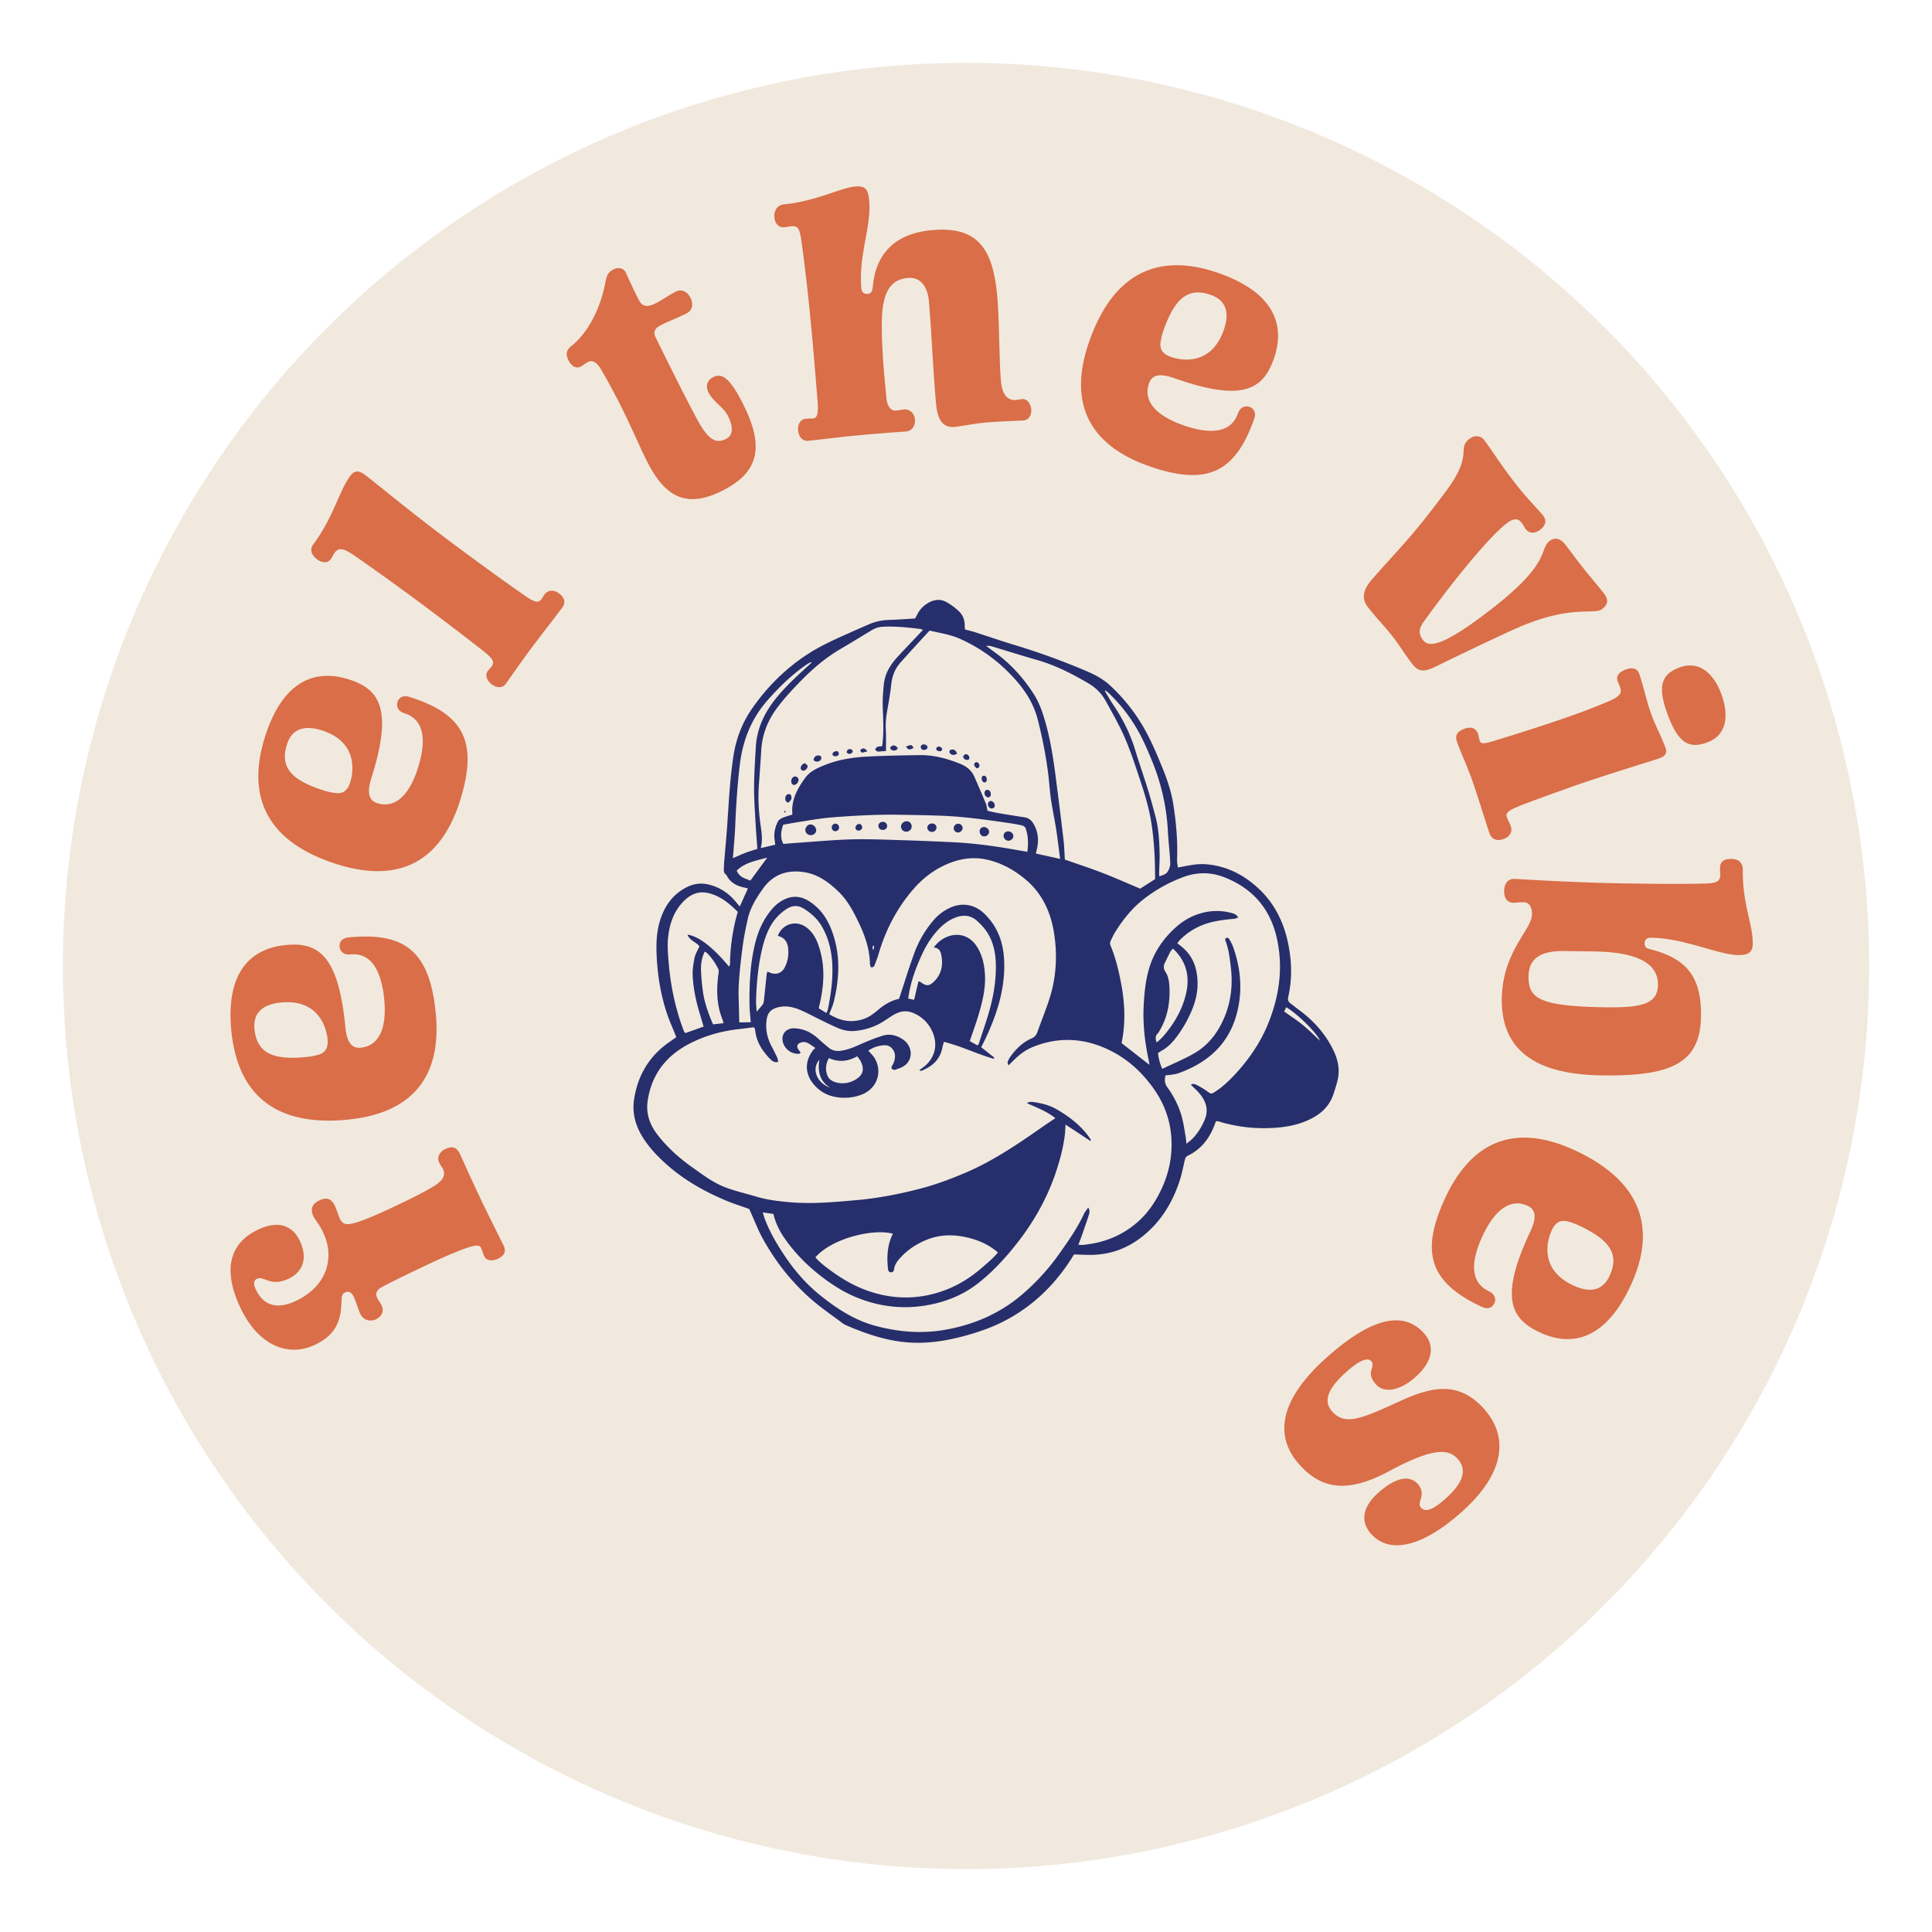 <svg id="Layer_1" data-name="Layer 1" xmlns="http://www.w3.org/2000/svg" viewBox="0 0 220 220"><defs><style>.cls-1{fill:#d96e48}</style></defs><circle cx="110" cy="110" r="102.841" transform="rotate(-45 110 110)" style="fill:#f1e9de"/><path class="cls-1" d="M42.81 150.23c-.625.295-1.421.133-1.772-.601-.296-.623-.483-1.39-.743-1.938-.262-.551-.606-.702-1.01-.51-.329.16-.389.412-.402 1.138-.078 2.289-.778 3.746-3.015 4.814-3.153 1.502-6.506-.05-8.465-4.158-2.307-4.841-.874-7.594 1.948-8.94 2.568-1.224 4.058-.268 4.776 1.232.979 2.057.315 3.588-1.228 4.323-1.17.56-1.914.416-2.636.134-.486-.176-.742-.236-.997-.11-.368.173-.448.57-.133 1.23.998 2.092 2.74 2.16 4.573 1.287 3.668-1.748 4.386-5.062 3.108-7.738-.364-.861-.935-1.492-1.127-1.894-.437-.917-.026-1.47.668-1.804.92-.436 1.422-.137 1.79.635.139.29.396 1.114.537 1.408.401.843.89.926 3.307-.048 1.098-.433 2.603-1.15 3.96-1.797 1.245-.595 2.33-1.157 3.101-1.613 1.25-.688 1.788-1.35 1.385-2.192-.07-.146-.282-.406-.422-.7-.296-.623.078-1.251.664-1.532.66-.314 1.262-.376 1.715.578.752 1.667 1.517 3.373 2.324 5.059.857 1.796 1.73 3.54 2.625 5.322.333.694.105 1.162-.664 1.531-.588.278-1.277.25-1.54-.302-.173-.365-.224-.66-.328-.88-.192-.402-.445-.552-2.532.264-1.061.414-2.436 1.024-3.939 1.741-1.834.876-3.742 1.786-4.953 2.452-.422.248-.684.642-.44 1.156.176.366.337.515.51.883.28.586.087 1.218-.645 1.57ZM49.62 115.363c.574 5.822-1.38 11.28-10.031 12.134-8.935.879-12.6-3.579-13.243-10.089-.688-6.995 2.462-9.427 6.18-9.794 3.64-.356 5.983 1.046 6.791 9.252.146 1.498.538 2.562 1.75 2.44 1.942-.19 3.031-1.972 2.682-5.53-.311-3.153-1.424-5.33-3.85-5.091-.807.08-1.183-.413-1.227-.858-.053-.527.229-1.001 1.037-1.082 6.428-.636 9.223 1.623 9.91 8.618Zm-14.733 5.001a6.865 6.865 0 0 0 1.519-.311c.789-.283.966-.955.894-1.72-.141-1.417-1.107-4.587-5.312-4.173-1.74.17-3.215.93-3.01 3.03.27 2.71 2.066 3.554 5.909 3.174ZM52.383 91.179c-1.753 5.582-5.69 9.84-13.986 7.237-8.568-2.694-10.195-8.228-8.233-14.47 2.106-6.708 5.956-7.715 9.524-6.593 3.488 1.096 5.098 3.304 2.626 11.174-.452 1.435-.509 2.566.654 2.932 1.861.585 3.561-.627 4.632-4.04.952-3.024.78-5.462-1.545-6.194-.775-.242-.928-.843-.795-1.272.16-.501.602-.832 1.377-.587 6.167 1.936 7.855 5.107 5.746 11.813Zm-15.519-1.168c.62.196 1.186.286 1.52.308.837.049 1.266-.499 1.496-1.236.427-1.357.78-4.654-3.253-5.92-1.668-.523-3.322-.405-3.953 1.612-.818 2.599.505 4.078 4.19 5.236ZM56.02 77.946c-.523-.387-.852-1.037-.465-1.557.048-.066.252-.272.447-.532.386-.524-.031-.985-.986-1.742a365.178 365.178 0 0 0-7.502-5.714 298.331 298.331 0 0 0-6.83-4.91c-1.364-.96-2.048-1.264-2.556-.579-.122.162-.348.602-.49.797-.314.425-.958.405-1.512-.006-.784-.581-.82-1.217-.459-1.705 2.35-3.165 2.909-6.038 4.218-7.803.508-.682 1.013-.615 1.632-.153 1.404 1.038 5.096 4.18 10.514 8.198 2.612 1.939 5.933 4.35 7.744 5.59 1.036.718 1.501.909 1.887.388.122-.164.26-.416.33-.515.365-.49 1.013-.615 1.667-.13.588.435.818 1.011.358 1.63-.532.719-2.51 3.252-3.67 4.817-1.235 1.667-2.404 3.379-2.766 3.866-.39.524-1.071.422-1.562.06ZM82.433 55.787c-4.215 2.201-6.64.81-8.633-3.013-.864-1.655-2.117-4.668-3.414-7.156-.584-1.117-1.184-2.27-1.953-3.564-.486-.845-1.016-1.075-1.45-.848-.324.17-.646.431-.827.524-.648.338-1.13-.144-1.413-.687-.298-.573-.345-1.102.302-1.62 2.133-1.71 3.443-4.732 3.906-7.356.132-.714.346-1.098.885-1.381.577-.301 1.16-.146 1.406.322.206.396.736 1.676 1.508 3.154.47.901 1.105.8 2.077.292.397-.209 1.423-.88 2.07-1.219.756-.393 1.381.015 1.701.626.357.686.333 1.431-.422 1.825-.9.47-2.13.926-2.922 1.341-.828.434-.875.869-.537 1.517 1.75 3.532 3.466 6.995 4.707 9.281 1.408 2.613 2.335 2.63 3.271 2.142.973-.507.661-1.718.173-2.657-.47-.9-1.666-1.607-2.173-2.58-.394-.754-.15-1.433.461-1.753.973-.507 1.816-.123 3.282 2.689 2.576 4.935 2.173 7.942-2.005 10.121ZM102.053 46.754c.12-.012.723-.11.887-.125.728-.067 1.188.5 1.251 1.147.057.608-.287 1.294-1.015 1.361a223.4 223.4 0 0 0-5.833.469c-1.982.19-3.836.445-5.331.587-.689.065-1.073-.551-1.13-1.16-.063-.646.205-1.284.892-1.348.12-.013.733-.03.853-.042.526-.047.525-.905.497-1.639-.272-3.32-.479-5.95-.71-8.38-.332-3.518-.68-6.793-1.183-10.377-.21-1.326-.392-1.554-1.202-1.477-.202.017-.44.081-.685.103-.687.068-1.1-.424-1.164-1.114-.066-.687.274-1.411 1.123-1.494 3.519-.33 6.434-1.871 8.013-2.02 1.213-.115 1.534.264 1.656 1.556.284 2.994-1.242 6.283-.887 10.042.047.486.348.66.752.623.324-.03.504-.293.543-.744.323-3.907 2.604-6.124 6.689-6.51 5.34-.505 6.985 2.199 7.477 7.415.26 2.75.225 7.57.436 9.795.138 1.456.698 2.218 1.75 2.119.123-.01.483-.086.603-.096.65-.062 1.03.517 1.093 1.2.052.53-.215 1.165-.86 1.228-1.179.07-3.013.12-4.507.262-1.052.1-2.133.324-3.303.474-1.456.137-2-.87-2.165-2.61-.343-3.643-.55-8.845-.824-11.757-.135-1.419-.831-2.74-2.409-2.591-1.982.186-2.988 1.63-2.949 5.504.015 2.324.163 4.312.353 6.332l.171 1.821c.105 1.091.592 1.496 1.118 1.446ZM130.8 53.063c-5.518-1.943-9.64-6.02-6.752-14.225 2.983-8.47 8.574-9.905 14.745-7.732 6.633 2.334 7.504 6.216 6.262 9.744-1.215 3.449-3.478 4.98-11.258 2.239-1.42-.499-2.55-.596-2.954.554-.647 1.842.506 3.582 3.879 4.772 2.99 1.05 5.433.964 6.244-1.335.269-.768.875-.9 1.298-.75.499.174.812.63.54 1.396-2.146 6.096-5.372 7.675-12.004 5.337Zm1.7-15.471a7.098 7.098 0 0 0-.36 1.51c-.078.836.456 1.28 1.184 1.539 1.34.472 4.624.936 6.027-3.05.58-1.649.518-3.305-1.474-4.01-2.568-.902-4.094.37-5.376 4.01ZM167.34 49.96c.575-.45 1.283-.337 1.635.112.775.992 1.883 2.809 3.685 5.113 1.251 1.603 2.593 2.924 3.042 3.502.425.543.356 1.113-.317 1.64-.578.45-1.242.453-1.668-.09-.075-.097-.21-.403-.485-.755-.45-.575-1.057-.36-1.699.14-2.174 1.7-6.42 7.025-9.316 11.042-.76 1.007-.658 1.598-.16 2.237.702.899 2.413.643 8.049-3.759 6.563-5.128 5.153-6.604 6.335-7.53.482-.373 1.13-.466 1.856.461.325.417 1.118 1.499 1.692 2.232.976 1.251 1.868 2.257 2.615 3.22.501.64.634 1.205-.167 1.83-.926.726-3.571-.611-10.007 2.301-1.224.547-4.849 2.241-8.914 4.233-1.448.718-2.037.558-2.687-.273-.827-1.056-1.449-2.117-2.249-3.142-.924-1.185-1.779-2.012-2.827-3.359-.853-1.09-.345-2.156.4-3.047 3.1-3.556 4.555-4.794 8.617-10.288 3.024-4.115 1.094-4.67 2.57-5.82ZM188.007 81.255c.49 1.378 1.168 2.56 1.644 3.9.231.648-.046.965-.773 1.221-.767.27-6.565 2.031-9.78 3.175-.996.351-3.636 1.293-5.307 1.928-1.903.718-2.397 1.025-2.206 1.56.137.38.32.661.43.969.285.803-.18 1.313-.792 1.53-.689.245-1.335.13-1.618-.672-.368-1.035-1.276-4.074-2.01-6.144-.558-1.57-1.189-2.853-1.692-4.271-.23-.651-.022-1.157.86-1.47.804-.285 1.321-.036 1.554.613.068.191.085.486.195.793.149.42.851.215 1.706-.046 2.76-.852 5.825-1.812 8.812-2.872a72.453 72.453 0 0 0 4.054-1.569c1.428-.594 1.638-.972 1.393-1.66-.107-.307-.227-.52-.269-.636-.259-.728.324-1.152.939-1.369.611-.217 1.252-.232 1.511.496.503 1.418.749 2.84 1.349 4.524Zm6.348 3.307c-2.142.76-3.304-.077-4.471-3.24-1.168-3.165-.72-4.577 1.424-5.336 2.298-.816 3.923.85 4.739 3.144.816 2.298.642 4.6-1.692 5.432ZM193.696 115.718c-.08 5.323-3.311 6.86-11.356 6.737-8.206-.123-11.405-3.424-11.325-8.746.08-5.36 3.41-7.829 3.436-9.575.012-.893-.344-1.387-.956-1.396-.445-.007-.935.065-1.137.063-.772-.012-1.089-.545-1.076-1.398.014-.853.507-1.333 1.117-1.325.488.009 6.414.425 12.67.517 2.8.042 5.888.09 9.019.016 1.219-.023 1.791-.177 1.803-.95.001-.16-.034-.526-.03-.77.01-.733.342-1.093 1.317-1.079.933.016 1.292.55 1.28 1.28-.057 3.86 1.168 6.193 1.133 8.387-.015 1.017-.587 1.291-1.686 1.274-2.235-.034-6.145-1.92-9.883-1.978-.446-.007-.736.193-.74.641-.008.485.234.571.558.656 3.886.995 5.93 2.812 5.856 7.646Zm-10.873-1.015c4.186.062 5.937-.4 5.97-2.552.037-2.355-2.178-3.73-7.215-3.807l-3.37-.049c-2.318-.036-4.113.546-4.15 2.86-.038 2.56 1.25 3.431 8.765 3.548ZM164.604 136.339c2.477-5.297 6.941-8.994 14.814-5.31 8.13 3.805 9.007 9.504 6.236 15.427-2.98 6.367-6.926 6.852-10.313 5.266-3.31-1.548-4.609-3.949-1.113-11.418.637-1.363.842-2.476-.261-2.993-1.765-.826-3.612.15-5.127 3.388-1.342 2.869-1.497 5.308.71 6.339.736.347.807.963.618 1.367-.223.478-.708.746-1.444.402-5.848-2.738-7.099-6.101-4.12-12.468Zm15.219 3.22a6.946 6.946 0 0 0-1.467-.507c-.823-.161-1.318.325-1.646 1.023-.602 1.289-1.39 4.506 2.435 6.296 1.583.741 3.239.844 4.134-1.071 1.153-2.462.04-4.106-3.456-5.742ZM151.713 160.745c1.448 1.594 3.209.873 7.735-1.211 3.645-1.666 6.663-2.268 9.505.858 2.567 2.826 2.83 6.92-2.336 11.618-4.661 4.236-8.404 4.95-10.454 2.694-1.256-1.384-1.06-3.041.712-4.653 1.774-1.612 3.501-2.25 4.565-1.076.493.542.55 1.147.319 1.797-.136.398-.149.684.043.895.465.51 1.217.43 2.9-1.098 2.074-1.887 2.312-3.31 1.274-4.454-.955-1.052-2.548-1.417-7.743 1.383-5.222 2.83-8.019 1.747-10.233-.689-3.06-3.369-2.112-7.519 2.848-12.027 5.98-5.438 9.333-5.132 11.271-2.999 1.311 1.443 1.055 3.214-.9 4.989-1.714 1.557-3.57 1.93-4.5.908-.573-.631-.72-1.156-.55-1.693.168-.54.178-.768-.014-.979-.41-.453-1.313-.179-2.967 1.324-1.952 1.776-2.568 3.213-1.475 4.413Z"/><path d="m85.159 101.19-.922 2.042-.42-.507c-.823-1-1.837-1.692-3.11-1.997a3.528 3.528 0 0 0-2.464.276c-1.456.72-2.39 1.901-2.943 3.4-.464 1.259-.58 2.574-.543 3.902.07 2.57.464 5.086 1.334 7.514.211.59.472 1.162.708 1.743.072.178.138.358.209.542-.443.316-.875.599-1.28.916-2.027 1.588-3.163 3.697-3.531 6.218-.215 1.467.143 2.841.9 4.109.822 1.373 1.928 2.498 3.135 3.53 1.879 1.604 4.01 2.795 6.27 3.762.913.39 1.866.688 2.816 1.033.307.7.623 1.41.93 2.123.43.997.978 1.924 1.563 2.838a24.794 24.794 0 0 0 4.604 5.346c1.107.965 2.332 1.795 3.508 2.679.155.116.332.208.51.285 2.54 1.096 5.142 1.937 7.949 1.96 1.79.015 3.538-.275 5.26-.731 1.634-.433 3.233-.975 4.74-1.756 3.191-1.656 5.688-4.062 7.611-7.082.104-.163.207-.327.307-.487.69.017 1.358.057 2.025.045 2.127-.037 4.015-.726 5.697-2.044 2.124-1.662 3.465-3.839 4.294-6.358.256-.778.412-1.59.598-2.389.052-.224.126-.396.35-.503 1.58-.758 2.523-2.06 3.1-3.668.03-.08.067-.157.113-.263.109.012.216.007.312.036a17.57 17.57 0 0 0 5.443.762c1.873-.04 3.71-.296 5.385-1.249 1.085-.616 1.852-1.48 2.238-2.67.166-.514.338-1.028.463-1.553.301-1.263.006-2.442-.567-3.572-.921-1.816-2.253-3.272-3.89-4.463-.298-.217-.576-.46-.877-.673-.278-.196-.37-.407-.289-.767.338-1.512.407-3.048.228-4.585-.346-2.966-1.364-5.652-3.582-7.73-1.679-1.575-3.662-2.607-6.011-2.79-.874-.07-1.727.086-2.578.255-.185.037-.372.067-.625.111-.036-.313-.105-.586-.094-.855.086-2.109-.094-4.2-.418-6.278-.218-1.396-.649-2.74-1.18-4.045-.76-1.863-1.53-3.723-2.61-5.434a20.507 20.507 0 0 0-3.39-4.088c-.736-.683-1.602-1.178-2.524-1.577a79.346 79.346 0 0 0-8.478-3.087c-1.49-.452-2.963-.963-4.447-1.44-.348-.111-.707-.189-1.091-.29-.016-.137-.044-.26-.04-.383.015-.664-.198-1.261-.673-1.703a7.014 7.014 0 0 0-1.456-1.066c-.728-.387-1.476-.233-2.156.198-.484.306-.862.72-1.12 1.238-.086.173-.184.34-.25.462-1.038.057-2.027.131-3.017.162a6.158 6.158 0 0 0-2.324.536c-.614.271-1.231.534-1.843.809-1.657.745-3.329 1.457-4.87 2.439-2.615 1.664-4.772 3.8-6.527 6.338-1.124 1.624-1.805 3.43-2.104 5.397-.391 2.573-.523 5.166-.697 7.757-.1 1.469-.243 2.934-.364 4.4-.017.216-.01.433-.029.649-.023.273.005.52.263.684.017.01.034.03.043.048.465.967 1.332 1.302 2.305 1.473.02.004.038.02.123.067Zm14.011 8.957c.31.018.385-.138.446-.305.142-.386.303-.767.417-1.161.8-2.765 2.095-5.264 3.985-7.442 1.184-1.363 2.6-2.406 4.306-3.032 1.31-.48 2.646-.626 4.02-.329 1.625.352 3.038 1.13 4.314 2.165 1.948 1.58 2.958 3.696 3.353 6.125.41 2.515.288 5.014-.474 7.452-.413 1.32-.948 2.601-1.41 3.906-.124.35-.319.57-.67.724-1.02.446-1.784 1.21-2.422 2.104a2.283 2.283 0 0 0-.291.576c-.03.088.041.21.085.396.294-.288.522-.512.752-.735.58-.563 1.225-1.036 1.974-1.346 2.96-1.221 5.886-1.059 8.743.317 2.093 1.008 3.757 2.542 5.092 4.432 1.244 1.76 1.927 3.718 2.012 5.876.077 1.942-.325 3.788-1.148 5.543-.659 1.406-1.512 2.684-2.68 3.715-1.797 1.587-3.922 2.423-6.3 2.633-.137.012-.277-.007-.482-.014.133-.35.245-.627.344-.908.278-.798.564-1.592.82-2.397.084-.266.204-.562-.038-.935-.194.284-.383.493-.495.737-.749 1.623-1.773 3.071-2.8 4.523a25.174 25.174 0 0 1-4.286 4.685c-2.556 2.168-5.542 3.434-8.828 3.992-2.601.443-5.174.226-7.72-.44-2.448-.64-4.515-1.988-6.44-3.546-1.499-1.215-2.778-2.664-3.87-4.27-.94-1.383-1.791-2.81-2.388-4.378-.082-.215-.138-.44-.234-.752l1.21.178c.251 1.034.687 1.92 1.258 2.748 1.08 1.562 2.382 2.913 3.862 4.097 1.36 1.087 2.809 2.037 4.427 2.689 2.527 1.018 5.142 1.333 7.84.878 2.193-.37 4.195-1.16 5.963-2.551 1.51-1.19 2.815-2.578 4.015-4.055 2.092-2.571 3.75-5.402 4.805-8.568.46-1.38.837-2.777 1.014-4.223.044-.357.052-.718.084-1.193l2.872 1.89c-.005-.1.006-.148-.012-.18a3.583 3.583 0 0 0-.21-.328c-.96-1.325-2.23-2.286-3.626-3.102-.821-.48-1.716-.71-2.644-.837-.236-.033-.487-.07-.79.111 1.154.519 2.27.926 3.25 1.715-.534.361-1.02.68-1.496 1.012-2.823 1.973-5.664 3.908-8.864 5.255-1.6.674-3.216 1.281-4.892 1.723-2.475.653-4.982 1.139-7.537 1.358-2.416.207-4.828.435-7.257.238-1.362-.11-2.719-.264-4.029-.657-1.034-.31-2.494-.658-3.5-1.05-1.458-.565-2.394-1.317-3.676-2.214-1.515-1.06-2.889-2.28-4.029-3.745-.9-1.157-1.367-2.437-1.139-3.932.453-2.969 2.08-5.067 4.707-6.443 1.828-.96 3.782-1.485 5.827-1.704.531-.058 1.06-.131 1.57-.195.048.087.078.121.087.16.029.127.056.254.074.383.169 1.215.818 2.175 1.638 3.035.231.243.503.49.956.367-.038-.173-.048-.347-.116-.494a28.97 28.97 0 0 0-.637-1.278c-.496-.948-.721-1.945-.566-3.013.12-.83.482-1.217 1.293-1.428.837-.217 1.65-.062 2.413.252.859.352 1.674.809 2.511 1.212.663.32 1.32.652 2 .933.605.25 1.249.356 1.91.287 1.16-.122 2.24-.475 3.224-1.11.31-.2.613-.407.924-.605.746-.472 1.512-.695 2.392-.335 1.042.427 1.768 1.154 2.218 2.165.69 1.553.229 3.147-1.172 4.117-.097.067-.19.142-.324.243.113.04.18.09.222.073 1.244-.484 2.144-1.282 2.405-2.659.044-.227.12-.449.17-.64 1.983.49 3.77 1.388 5.675 1.927l.074-.128-1.499-1.187c.24-.49.49-.97.71-1.46 1.24-2.756 2.082-5.596 1.888-8.668-.126-1.984-.813-3.71-2.26-5.098-1.101-1.055-2.527-1.287-3.905-.648a5.429 5.429 0 0 0-1.85 1.402 12.027 12.027 0 0 0-2.17 3.674c-.637 1.722-1.17 3.482-1.767 5.287-.938.19-1.77.72-2.53 1.38-.114.098-.24.185-.358.279-.687.54-1.472.818-2.34.87-1.006.059-1.894-.276-2.726-.78.188-.501.402-.935.515-1.393.683-2.791.785-5.57-.29-8.3-.53-1.344-1.348-2.463-2.604-3.226-.906-.55-1.83-.596-2.783-.123-.533.265-.977.631-1.361 1.083-.976 1.148-1.571 2.48-1.923 3.931-.556 2.291-.658 4.625-.63 6.967.008.642.092 1.284.145 1.973l-1.312.023c-.011-.457-.025-.861-.03-1.266-.015-1.038-.086-2.08-.022-3.113.088-1.424.246-2.847.435-4.262.14-1.05.349-2.093.58-3.128.287-1.292.976-2.396 1.734-3.462 1.172-1.65 2.79-2.18 4.724-1.873 1.566.248 2.784 1.155 3.886 2.22 1.028.993 1.686 2.242 2.295 3.517.715 1.498 1.26 3.04 1.279 4.726.001.12.069.24.108.365Zm6.683-38.346c1.168.284 2.334.445 3.41.92 2.473 1.094 4.593 2.671 6.387 4.698 1.166 1.318 2.07 2.766 2.515 4.49.503 1.953.89 3.928 1.16 5.925.143 1.05.197 2.114.349 3.163.17 1.179.424 2.345.607 3.522.168 1.078.29 2.163.438 3.286l-2.761-.61c.022-.112.03-.175.047-.236.302-1.061.277-2.093-.274-3.08-.243-.436-.562-.744-1.094-.818-1.005-.14-2.007-.31-3.008-.481-.4-.069-.796-.17-1.18-.254-.07-.311-.095-.599-.2-.853-.411-1.001-.843-1.993-1.277-2.985-.31-.712-.858-1.19-1.564-1.481-1.513-.626-3.079-1.045-4.728-1.02-1.947.03-3.896.065-5.84.162-1.691.084-3.36.339-4.95.979-.833.336-1.652.7-2.195 1.444-.904 1.238-1.627 2.556-1.461 4.182-.41.135-.812.234-1.183.4-.2.09-.417.264-.505.456-.293.635-.449 1.31-.34 2.02.03.186.05.372.074.561l-1.652.382c.228-.863.114-1.693-.007-2.525-.22-1.525-.317-3.058-.21-4.599.093-1.338.196-2.677.275-4.016.102-1.737.69-3.288 1.708-4.693.765-1.057 1.646-2.01 2.547-2.947 1.447-1.505 3.004-2.87 4.82-3.922 1.18-.684 2.336-1.407 3.505-2.108a2.682 2.682 0 0 1 1.288-.398c1.434-.06 2.854.08 4.272.26.08.01.156.058.274.105l-.375.396c-.846.897-1.702 1.786-2.537 2.694-.808.879-1.414 1.88-1.543 3.088-.094.88-.15 1.77-.123 2.653.044 1.469.15 2.935-.072 4.414-.177.02-.377.005-.544.072-.113.045-.18.205-.267.314.097.074.185.189.293.213.14.03.295-.01.444-.021l.513-.038c-.003-.81.024-1.63-.02-2.447-.038-.742.034-1.464.166-2.191.178-.98.347-1.963.454-2.951.102-.94.423-1.773 1.043-2.472 1.077-1.214 2.182-2.403 3.321-3.653Zm21.86 46.977c.482-2.269.381-4.575-.063-6.863-.275-1.421-.608-2.839-1.169-4.184-.093-.222-.104-.407.004-.616.14-.269.247-.556.404-.814.938-1.544 2.035-2.927 3.504-4.039a16.944 16.944 0 0 1 4.3-2.372c1.57-.59 3.142-.605 4.697-.003 3.182 1.232 5.21 3.52 5.98 6.84.753 3.242.357 6.418-.83 9.501-.882 2.292-2.226 4.303-3.893 6.097-.678.73-1.396 1.422-2.24 1.965-.502.323-.49.304-.957-.034a8.88 8.88 0 0 0-1.217-.725c-.166-.084-.392-.172-.626-.007.342.342.691.64.979.987.73.885 1.08 1.838.594 2.997-.333.793-.763 1.504-1.355 2.118-.188.196-.414.356-.723.618-.035-.34-.042-.549-.079-.752-.134-.743-.235-1.497-.426-2.226-.333-1.268-.924-2.423-1.69-3.486-.301-.419-.311-.864-.183-1.33.276-.029.513-.042.746-.08.256-.044.517-.083.76-.171 3.26-1.185 5.642-3.244 6.584-6.702.712-2.614.494-5.189-.417-7.719a4.58 4.58 0 0 0-.41-.81c-.09-.146-.231-.271-.45-.104 0 .068-.029.162 0 .234.388.98.495 2.014.619 3.046.266 2.205-.03 4.32-1.016 6.322-.695 1.412-1.685 2.602-3.026 3.402-1.18.705-2.473 1.222-3.765 1.845a5.887 5.887 0 0 1-.488-1.787c.132-.094.23-.18.343-.24.705-.372 1.253-.92 1.727-1.547a13.995 13.995 0 0 0 1.854-3.269c.38-.954.604-1.946.583-2.976-.031-1.503-.438-2.865-1.6-3.91-.22-.198-.458-.377-.706-.58.113-.144.195-.271.3-.377a7.508 7.508 0 0 1 2.892-1.808c.927-.324 1.892-.452 2.861-.558.29-.031.595-.011.876-.208-.207-.35-.527-.432-.833-.51-1.295-.332-2.574-.254-3.833.186-1.04.363-1.926.968-2.717 1.727-1.306 1.255-2.261 2.72-2.771 4.472-.397 1.363-.53 2.763-.603 4.167-.108 2.066.12 4.108.547 6.129.041.198.071.399.113.635l-3.182-2.48Zm-6.454-20.897c-.05-.746-.069-1.52-.159-2.286-.272-2.32-.564-4.639-.863-6.956-.291-2.255-.627-4.503-1.28-6.688-.298-.996-.646-1.978-1.207-2.861-1.197-1.882-2.667-3.513-4.485-4.82-.326-.234-.645-.48-.967-.72.28-.028.527.018.766.09 1.657.497 3.307 1.024 4.971 1.496 2.123.603 4.064 1.587 5.95 2.707.803.478 1.441 1.109 1.893 1.917.6 1.076 1.203 2.152 1.747 3.257.91 1.848 1.533 3.811 2.185 5.759.344 1.024.667 2.057.928 3.104.467 1.875.652 3.794.746 5.72.04.84.037 1.681.053 2.502l-1.704 1.09c-1.427-.6-2.83-1.228-4.26-1.78-1.429-.552-2.887-1.028-4.314-1.531Zm-7.624 44.734c-.507.63-1.095 1.104-1.659 1.604-1.242 1.1-2.616 2.01-4.156 2.614-2.837 1.114-5.734 1.205-8.646.273-1.602-.512-3.058-1.322-4.414-2.304-.676-.49-1.36-.984-1.908-1.628 1.91-2.197 6.655-3.304 8.823-2.684-.63 1.245-.698 2.57-.567 3.924.023.242.07.439.342.464.255.023.343-.178.367-.373.068-.553.403-.952.755-1.333.835-.905 1.846-1.555 2.988-2.011 1.55-.619 3.128-.607 4.718-.214 1.21.299 2.331.793 3.357 1.668ZM89.184 93.913c.594-.105 1.145-.214 1.7-.298 1.22-.184 2.438-.419 3.665-.519 2.61-.212 5.226-.36 7.848-.317 1.666.027 3.333.048 4.997.118 2.447.103 4.87.444 7.291.797.557.08 1.114.167 1.662.29.165.037.385.174.438.318.317.865.313 1.76.205 2.693-.581-.099-1.113-.187-1.643-.28-2.324-.411-4.66-.71-7.02-.82-1.88-.086-3.762-.168-5.644-.223-1.903-.056-3.809-.143-5.71-.092-2.075.057-4.147.256-6.22.395-.514.035-1.027.082-1.547.123-.393-.73-.278-1.437-.022-2.185Zm-11.136 23.726c-.074-.08-.111-.107-.13-.143a2.12 2.12 0 0 1-.104-.237c-.898-2.409-1.43-4.897-1.654-7.456-.088-1.014-.185-2.024-.082-3.044.148-1.459.588-2.808 1.566-3.916.764-.866 1.724-1.422 2.933-1.165 1.408.3 2.462 1.188 3.438 2.16-.099.357-.188.646-.258.94-.357 1.499-.57 3.018-.62 4.56-.007.237.03.494-.123.736-1.81-2.197-3.466-3.478-4.726-3.64.255.694 1.025.849 1.36 1.327-.207.467-.465.862-.553 1.292-.138.674-.25 1.375-.217 2.057.072 1.452.372 2.874.793 4.267.148.493.291.987.45 1.524l-2.073.738Zm25.374-3.932c.241-1.829.842-3.446 1.566-5.022.49-1.067 1.112-2.052 1.93-2.905.531-.553 1.133-1.006 1.85-1.285.894-.35 1.758-.298 2.49.364.427.388.838.822 1.15 1.305.71 1.101.964 2.357.99 3.65.032 1.609-.196 3.201-.596 4.75-.377 1.464-.897 2.89-1.36 4.332-.015.05-.084.085-.145.143l-.867-.485c.354-1.056.72-2.048 1.02-3.06.447-1.517.818-3.053.7-4.658-.079-1.07-.31-2.1-.892-3.019-1.337-2.109-3.821-1.518-4.928.08.478.017.734.32.825.715.261 1.135.118 2.205-.718 3.077-.62.647-.958.64-1.676.094-.027-.021-.08-.009-.18-.016l-.488 2.087-.671-.147Zm-17.262 1.508c-.028-.538-.08-.948-.066-1.356.063-1.71.193-3.414.534-5.095.212-1.041.48-2.064.96-3.024a5.571 5.571 0 0 1 1.952-2.213c.667-.44 1.327-.481 2.006-.05.813.517 1.52 1.134 2.019 1.98.65 1.105 1.001 2.301 1.145 3.56.226 1.981-.042 3.93-.426 5.87-.028.14-.1.27-.177.471l-.863-.534c.016-.123.018-.167.028-.209.029-.126.063-.251.092-.378.456-2.034.588-4.068-.006-6.101-.283-.971-.665-1.875-1.508-2.514-1.176-.893-2.733-.452-3.28.942.712.184 1.09.652 1.173 1.376.087.77-.024 1.508-.374 2.203-.346.688-1.016.918-1.732.6-.077-.034-.157-.061-.262-.102-.031.148-.068.272-.082.398-.101.947-.194 1.895-.3 2.842-.018.164-.044.35-.132.48-.179.264-.403.497-.701.854Zm6.194-39.826.055.078-.518.47c-1.197 1.099-2.388 2.197-3.426 3.458-1.36 1.652-2.266 3.482-2.396 5.642-.092 1.533-.191 3.069-.2 4.604-.007 1.362.095 2.726.169 4.088.052.967.135 1.933.207 2.93-.412.137-.887.276-1.349.451-.467.178-.921.391-1.443.615.027-.302.051-.536.068-.771.07-.972.162-1.942.201-2.915.093-2.294.246-4.582.51-6.864.327-2.834 1.31-5.342 3.232-7.505 1.347-1.518 2.783-2.906 4.459-4.045.135-.092.287-.158.431-.236Zm33.454 3.297.074-.06c.126.1.262.191.378.303a18.442 18.442 0 0 1 3.363 4.346c.62 1.11 1.122 2.29 1.601 3.47a24.368 24.368 0 0 1 1.772 8.006c.059 1.163.217 2.322.261 3.485.014.36-.12.783-.33 1.074-.176.242-.544.372-.922.471-.005-.189-.013-.314-.01-.44.018-.712.069-1.426.052-2.138-.033-1.428-.103-2.856-.476-4.246-.28-1.044-.56-2.089-.88-3.121-.467-1.508-.99-2.998-1.451-4.508-.555-1.817-1.398-3.486-2.46-5.055-.348-.513-.65-1.057-.972-1.587Zm5.902 40.02c-.143-.41-.186-.745.14-1.044.093-.085.146-.213.212-.325.906-1.546 1.198-3.233 1.1-4.996-.031-.582-.12-1.175-.45-1.678-.229-.35-.237-.68-.06-1.039.211-.426.413-.857.634-1.278.062-.12.178-.212.284-.332 1.496 1.411 1.927 3.099 1.515 5.011-.342 1.59-1.082 3.009-2.067 4.298-.378.494-.776.975-1.308 1.383Zm-51.458-10.35c.096.059.18.089.236.146a6.746 6.746 0 0 1 1.305 1.84c.066.137.054.328.031.488-.255 1.797-.243 3.568.455 5.282.044.11.067.228.116.4l-1.202.132c-.557-1.304-1.015-2.58-1.179-3.94a27.436 27.436 0 0 1-.188-2.127c-.032-.757.07-1.502.426-2.22Zm7.122-10.705-1.924 2.62c-1.037-.368-1.205-.48-1.57-1.119.936-.942 2.196-1.132 3.494-1.5Zm62.927 20.852c-.613-.568-1.234-1.202-1.916-1.76-.68-.555-1.421-1.035-2.152-1.56l.232-.486c1.337.778 3.574 3.026 3.836 3.806Zm-50.79-10.395-.157-.022.046-.399.133.013-.021.408Zm-8.332 11.757c-.104-.143-.21-.27-.294-.41-.177-.296-.106-.548.207-.694.313-.146.64-.13.937.035.262.144.503.328.816.537-.095.091-.165.145-.218.212-.981 1.225-1.002 2.649-.021 3.863.804.996 1.872 1.497 3.148 1.583.812.055 1.59-.049 2.353-.342 1.714-.659 2.42-2.507 1.524-4.098-.185-.328-.483-.592-.753-.914a3.461 3.461 0 0 1 1.863-.616c.67-.026 1.205.61 1.172 1.289-.018.372-.11.721-.327 1.038-.062.09-.097.296-.046.343.094.088.286.167.392.128.4-.15.84-.278 1.158-.543.927-.773.78-2.191-.256-2.9-.717-.49-1.51-.695-2.343-.434-.822.257-1.627.58-2.415.93-.753.334-1.494.667-2.324.782-.534.074-.99-.024-1.395-.359-.399-.33-.795-.665-1.176-1.016-.776-.715-1.669-1.145-2.737-1.182-.979-.035-1.572.75-1.263 1.677.253.76 1.008 1.275 1.8 1.221.053-.003.103-.066.198-.13Zm6.44.413c.143.206.283.366.378.549.42.816.325 1.472-.347 1.958-.652.472-1.413.666-2.211.523-.518-.094-1.017-.32-1.227-.854-.257-.653-.174-1.301.17-1.969 1.113.5 2.172.391 3.237-.207Zm-3.055 3.591c-1.545-.53-2.194-2.126-1.26-3.199-.207 1.357.034 2.477 1.26 3.2Zm-3.643-35.154c.069.265-.183.639-.461.664-.208.02-.308-.113-.345-.3-.06-.305.11-.606.369-.656.182-.035.388.102.437.292Zm-1.367 2.583c-.241-.222-.145-.762.166-.858.098-.03.297.015.331.084.067.135.103.33.054.467-.057.16-.218.283-.33.418-.113-.055-.178-.071-.221-.111Zm23.23-.086c.2-.025.452.194.488.426.034.216-.088.396-.287.424-.219.03-.445-.163-.485-.414-.031-.198.11-.414.284-.436ZM91.94 87.17c.1.2-.172.564-.442.593-.094.01-.251-.079-.292-.164-.109-.23.1-.603.434-.69.074.06.238.135.3.26Zm1.275-1.147c.106 0 .284.093.302.172.026.12-.016.318-.105.386-.231.181-.5.221-.776-.025.058-.378.27-.533.58-.533Zm19.598 4.283c.037.2.024.395-.204.478-.199.072-.444-.126-.496-.386-.042-.21.07-.411.253-.452.197-.043.401.115.447.36Zm-4.625-4.51c-.06-.058-.078-.196-.06-.287.011-.06.115-.13.187-.144.317-.06.536.063.664.457-.306.193-.562.2-.791-.025Zm-6.588-.361c-.098-.029-.2-.153-.233-.256-.018-.051.097-.181.179-.225.256-.135.405-.08.696.228-.139.273-.378.33-.642.253Zm4.007-.408c.034.203-.085.312-.275.352-.206.043-.39.006-.465-.213-.064-.192.037-.321.195-.382.237-.06.514.064.545.243Zm6.182 3.7c-.018-.179.015-.372.221-.39.223-.02.326.152.352.364.022.185-.02.334-.21.399-.166.023-.34-.153-.363-.372Zm-1.866-2.83c.194-.065.4.107.454.337.044.188-.052.279-.229.294-.238.021-.436-.121-.48-.411.061-.056.143-.184.255-.22Zm1.195.903c.181-.064.404.137.414.387.004.095-.09.25-.174.281-.17.061-.392-.16-.443-.45.049-.056.11-.184.203-.218Zm-7.097-1.62c-.508.236-.534.233-.865-.153.597-.268.695-.247.865.153Zm-8.937.387c.181-.056.355-.05.418.164.047.16-.009.294-.189.353-.224.073-.457.011-.505-.142-.045-.146.075-.313.276-.375Zm1.804-.25c.083.016.191.119.207.198.014.074-.056.207-.127.25-.195.116-.397.127-.553-.103.032-.284.202-.401.473-.345Zm9.718-.048a.326.326 0 0 1 .173-.232c.207-.077.503.083.505.268.002.084-.09.169-.123.225-.282.056-.569-.086-.555-.26Zm-8.43.425c-.069.003-.193-.117-.2-.189-.007-.074.08-.2.156-.232.212-.09.41-.053.627.29-.241.058-.411.123-.584.13Zm-8.83 6.83c-.01.004-.071-.073-.064-.086.027-.043.073-.076.112-.112l.096.11c-.05.032-.093.069-.143.088Zm2.884 1.364c.328-.04.674.251.71.598.031.296-.208.57-.53.61-.349.041-.652-.18-.699-.51-.045-.32.208-.66.519-.698Zm10.895-.36a.571.571 0 0 1 .686.506.599.599 0 0 1-.48.657c-.347.071-.67-.137-.722-.464-.052-.321.183-.639.516-.7Zm11.526 1.165c.306-.083.645.094.722.38.074.274-.105.562-.397.64a.551.551 0 0 1-.683-.425.487.487 0 0 1 .358-.595Zm-2.73-.5c.292-.074.638.138.7.428.059.274-.148.556-.446.61-.299.055-.54-.12-.608-.442-.062-.292.078-.528.353-.597Zm-6.313.152c-.06-.256.12-.503.405-.559.324-.064.583.102.622.4.036.267-.144.49-.436.54a.518.518 0 0 1-.59-.381Zm3.442-.542a.488.488 0 0 1 .558.412c.04.246-.156.514-.415.57a.488.488 0 0 1-.582-.377.515.515 0 0 1 .439-.605Zm-8.634-.205c.286-.054.54.1.592.36.055.27-.123.504-.414.543-.282.038-.526-.134-.568-.4-.038-.239.129-.453.39-.503Zm-4.883.517a.429.429 0 0 1-.33.53.404.404 0 0 1-.478-.317c-.055-.254.09-.49.327-.533a.425.425 0 0 1 .48.32Zm2.234-.283c.192-.04.38.104.405.317.028.237-.108.363-.312.422-.202.058-.417-.077-.446-.263-.031-.2.14-.432.353-.476Z" style="fill:#262e6c"/></svg>
